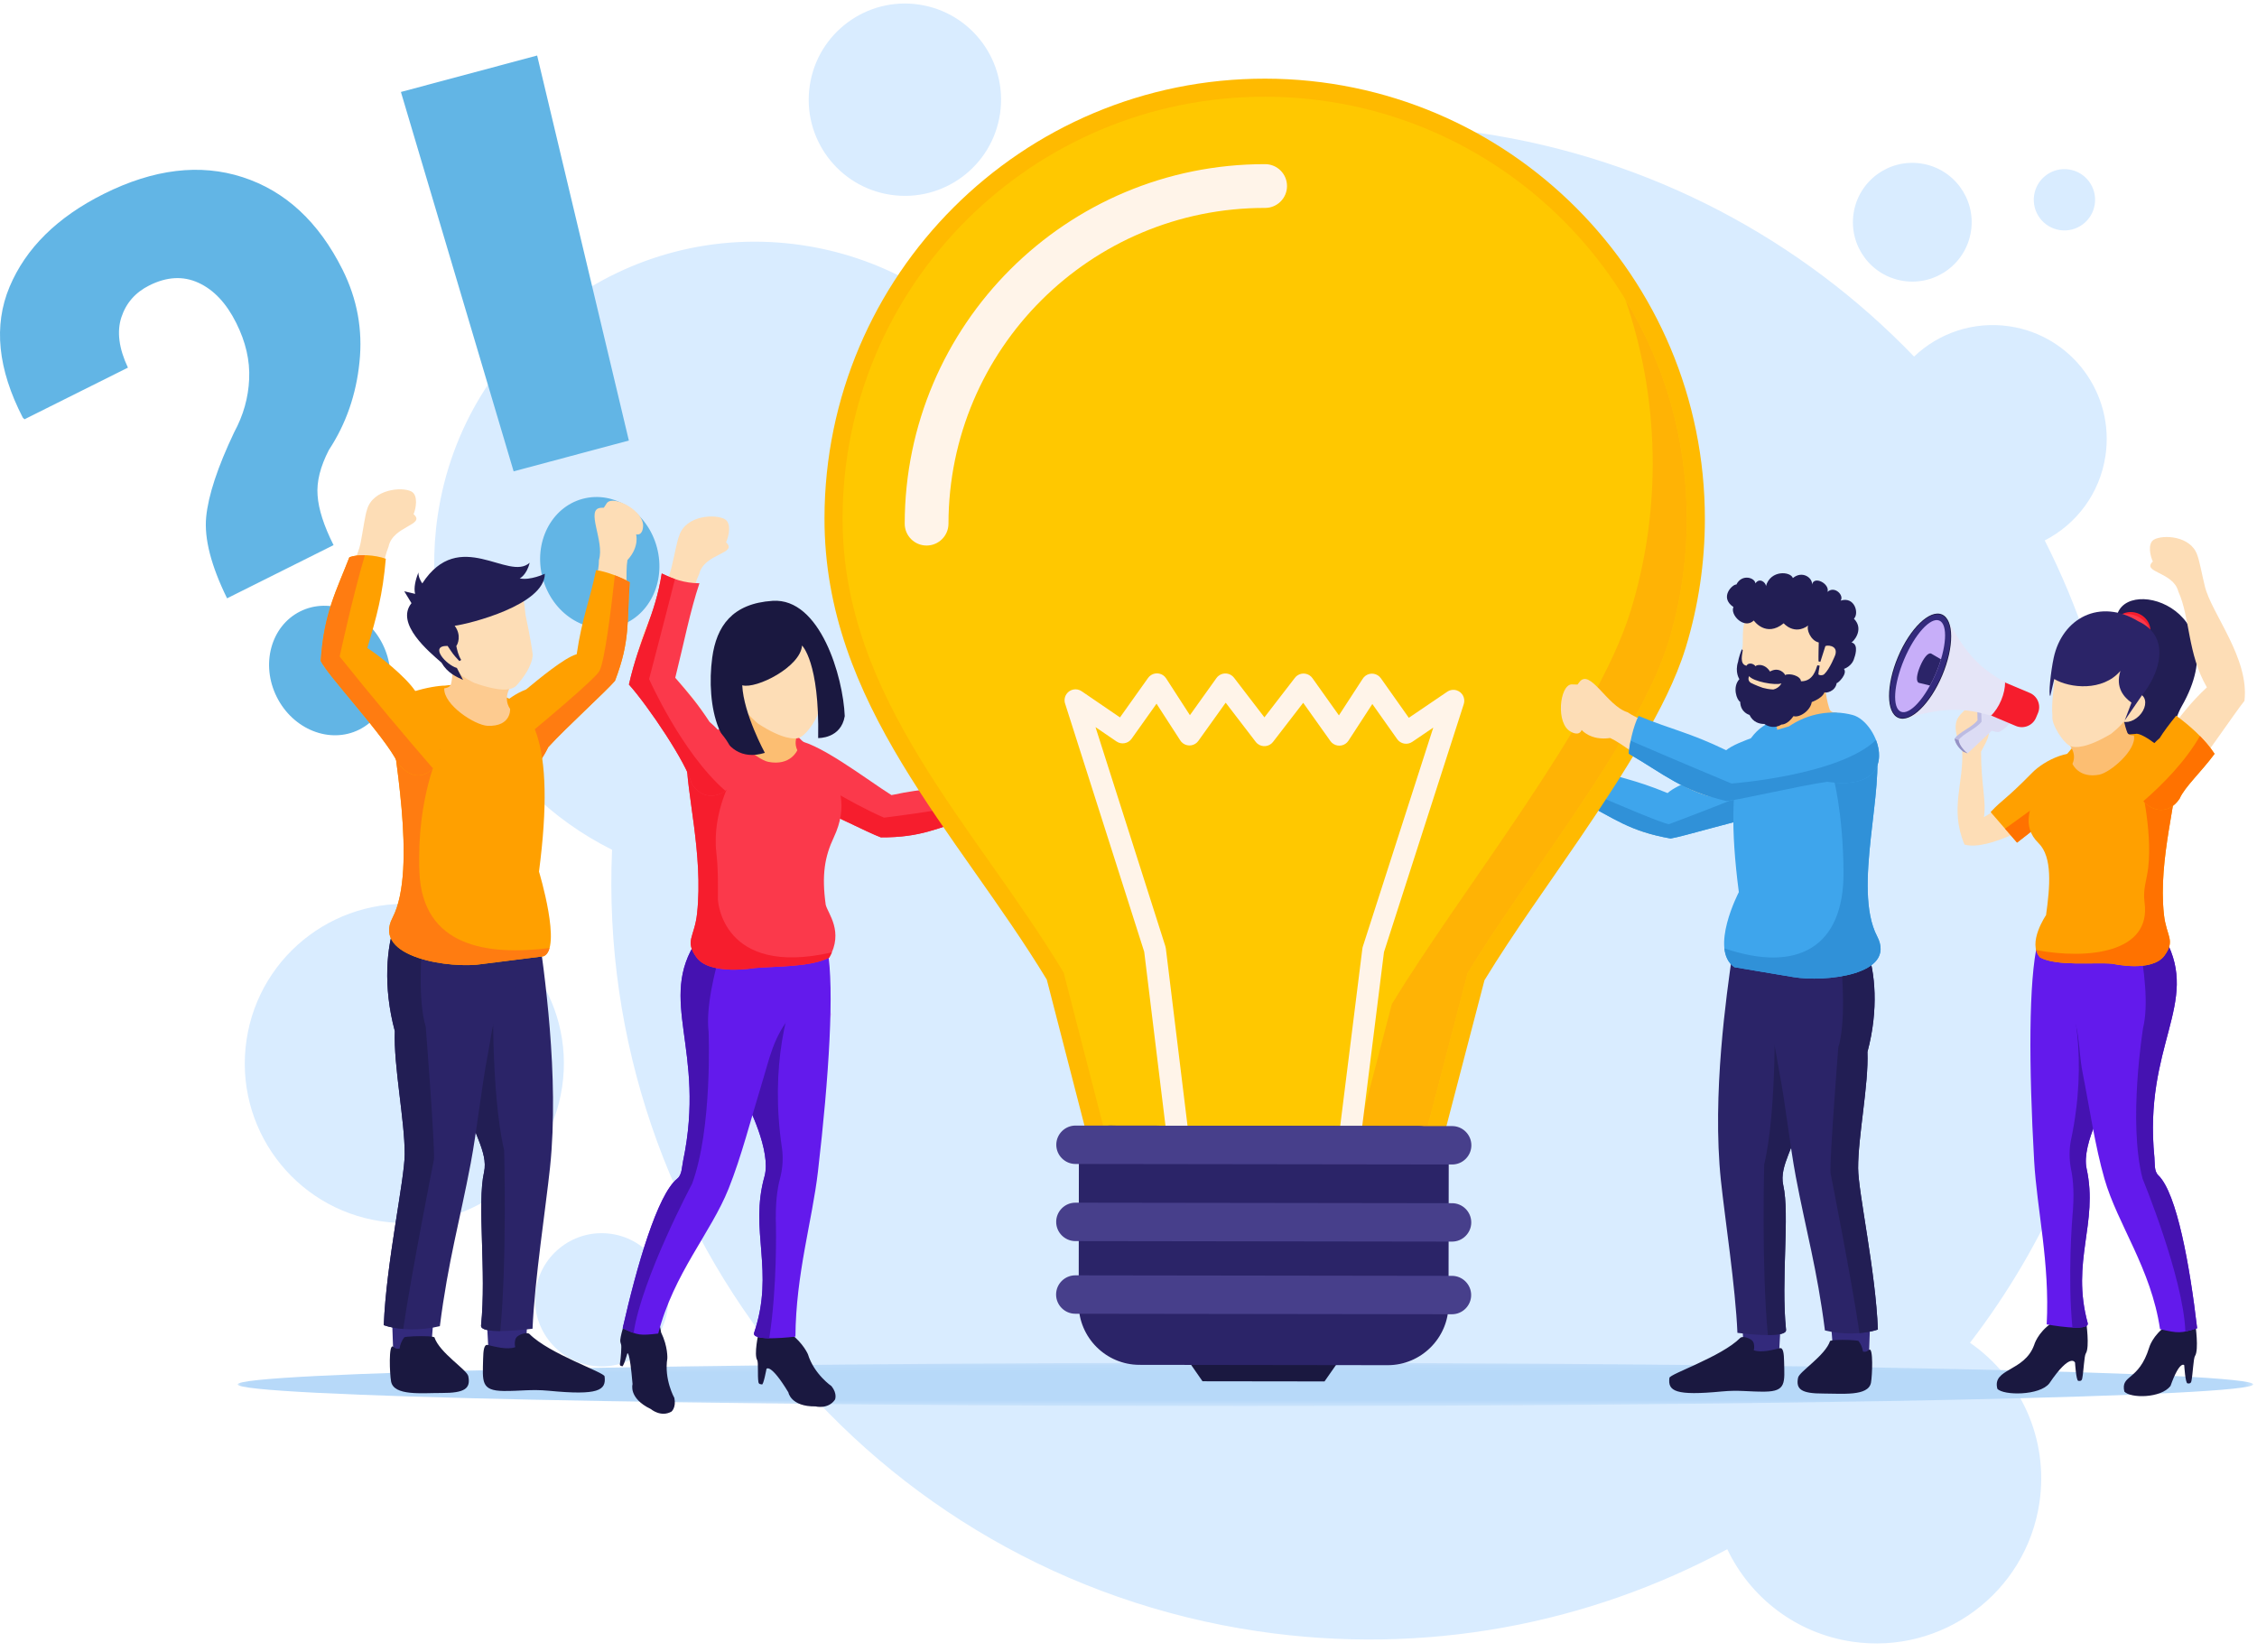 <svg xmlns="http://www.w3.org/2000/svg" xmlns:xlink="http://www.w3.org/1999/xlink" width="321" height="235" viewBox="0 0 321 235">
    <defs>
        <path id="6pg7k4hbpa" d="M0.071 0.143L286.725 0.143 286.725 6.296 0.071 6.296z"/>
    </defs>
    <g fill="none" fill-rule="evenodd">
        <g>
            <g>
                <g fill="#D9ECFF">
                    <path d="M175.948 18.417c24.492 3.63 45.824 15.243 61.76 31.802 3.491-3.326 8.425-5.068 13.565-4.306 8.855 1.313 14.969 9.555 13.657 18.41-.798 5.376-4.149 9.74-8.64 12.048 9.724 19.197 13.81 41.485 10.413 64.392-2.782 18.767-10.253 35.676-21.041 49.728 7.117 4.922 11.228 13.608 9.874 22.745-1.9 12.814-13.828 21.663-26.642 19.764-8.033-1.192-14.507-6.324-17.752-13.145-19.724 10.622-42.92 15.2-66.785 11.663-55.095-8.167-94.22-56.702-91.828-111.151C35.316 111.8 24.762 92.87 27.734 72.82c3.696-24.928 26.9-42.14 51.827-38.445 5.463.81 10.555 2.557 15.138 5.053 22.32-17.076 51.254-25.459 81.249-21.012m83.784 5.187c2.382.353 4.026 2.57 3.674 4.953-.354 2.382-2.57 4.026-4.953 3.673-2.382-.353-4.027-2.57-3.674-4.952.353-2.382 2.57-4.028 4.953-3.674M52.442 175.005c5.176.768 8.75 5.586 7.983 10.762-.767 5.177-5.586 8.751-10.762 7.983-5.177-.767-8.75-5.585-7.983-10.762.767-5.176 5.586-8.75 10.762-7.983m186.25-152.25c4.614.683 7.8 4.978 7.115 9.592-.683 4.614-4.978 7.8-9.592 7.116-4.613-.685-7.8-4.98-7.115-9.593.684-4.614 4.979-7.8 9.592-7.115M96.182.15c7.473 1.108 12.633 8.064 11.525 15.536-1.108 7.473-8.064 12.632-15.536 11.525-7.472-1.108-12.633-8.064-11.524-15.536C81.754 4.203 88.71-.956 96.182.15M26.313 128.317c12.396 1.837 20.955 13.376 19.117 25.772-1.837 12.396-13.376 20.955-25.771 19.117C7.263 171.37-1.296 159.83.54 147.434c1.838-12.396 13.376-20.955 25.772-19.117" transform="translate(-1162 -96) translate(1162 96) translate(34.52 .499)"/>
                </g>
                <g fill="#62B5E5">
                    <path d="M82.872 63.95c4.492-1.202 9.216 1.89 10.557 6.903 1.342 5.012-1.21 10.054-5.696 11.254-4.493 1.202-9.216-1.89-10.558-6.903-1.343-5.017 1.21-10.054 5.697-11.254zm-9.821-3.908L57.019 6.08 76.395.897 89.439 55.66l-16.388 4.382zM42.69 79.965c4.158-2.078 9.406.001 11.726 4.644 2.319 4.642.83 10.09-3.327 12.168-4.159 2.078-9.406-.002-11.726-4.644-2.32-4.643-.83-10.09 3.327-12.168zm-10.395-1.862c-2.276-4.642-3.268-8.502-2.972-11.57.301-3.07 1.618-7.079 3.986-12.057 1.3-2.4 2.011-4.907 2.127-7.545.126-2.66-.496-5.316-1.845-8.01-1.4-2.804-3.185-4.7-5.369-5.702-2.177-.999-4.498-.865-6.975.371-1.998.997-3.322 2.515-3.987 4.55-.662 2.04-.349 4.422.934 7.15L3.481 52.638l-.24-.24c-3.558-6.903-4.19-13.09-1.88-18.598 2.314-5.503 6.776-9.91 13.39-13.216 7.105-3.549 13.697-4.346 19.756-2.384 6.08 1.972 10.81 6.351 14.213 13.159 2.08 4.163 2.89 8.54 2.405 13.153-.465 4.604-1.909 8.781-4.353 12.496-1.21 2.35-1.759 4.502-1.604 6.453.133 1.959.887 4.308 2.272 7.074l-15.145 7.568z" transform="translate(-1162 -96) translate(1162 96) translate(0 7)"/>
                </g>
                <g transform="translate(-1162 -96) translate(1162 96) translate(33.727 193.689)">
                    <mask id="561mr0mp8b" fill="#fff">
                        <use xlink:href="#6pg7k4hbpa"/>
                    </mask>
                    <path fill="#B7D9F9" d="M143.399.143C64.24.143.07 1.52.07 3.219c0 1.7 64.17 3.077 143.328 3.077 79.156 0 143.326-1.377 143.326-3.077 0-1.699-64.17-3.076-143.326-3.076" mask="url(#561mr0mp8b)"/>
                </g>
                <path fill="#E0D2FC" d="M259.615 137.042c.438-.145.774-.141 1.131-.116l.045.005c.295.022.602.146.858.248.292.117.537.215.795.206.519-.019.806-.289.778-1.056-.016-.446-.25-.818-.577-1.118-.378-.348-.89-.601-1.261-.744-.688-.264-.598-.668-.5-1.104.043-.195.087-.393.11-.617.075-.77-.195-1.253-.616-1.562-.372-.272-.836-.37-1.26-.412-.456-.046-.773-.122-.926-.265-.117-.11-.153-.324-.103-.688h-.003c.067-.489-.07-.888-.294-1.207-.299-.426-.75-.686-1.037-.815-.984-.439-1.471-.15-1.757.488-.144.323-.188.708-.236 1.118-.047.397-.097.823-.236 1.098-.171.338-.422.677-.71.981-.296.311-.624.576-.94.756-1.067.606-1.314 1.913-.994 3.224.135.554.372 1.112.691 1.612.324.508.733.961 1.203 1.293 1.04.734 2.353.906 3.718-.092.972-.712 1.62-1.067 2.12-1.233M253.437 145.421c.56-.227 1.096-.523 1.584-.878l.424-.306-.283-.44c-.257-.398-.552-.773-.878-1.118-.922-.974-2.087-1.68-3.33-1.947-1.27-.274-2.617-.095-3.871.711-.309.199-.613.437-.912.72l-.272.259.141.348c.18.44.396.829.644 1.172.797 1.099 1.908 1.71 3.122 1.923 1.185.208 2.463.032 3.63-.444M111.395 127.047c.385.432.718.915.988 1.427.565 1.07.856 2.27.772 3.419-.088 1.179-.566 2.298-1.54 3.164-.303.27-.655.514-1.057.726l-.333.177-.286-.247c-.294-.254-.551-.523-.772-.8-.888-1.119-1.187-2.386-1.047-3.625.137-1.215.698-2.394 1.538-3.365.295-.34.624-.657.982-.941l.408-.325.347.39z" transform="translate(-1162 -96) translate(1162 96)"/>
                <path fill="#E0D2FC" d="M103.175 138.404c-.56-.227-1.095-.523-1.585-.878l-.423-.306.283-.44c.256-.398.551-.773.877-1.118.923-.973 2.088-1.68 3.331-1.947 1.27-.273 2.617-.095 3.871.712.309.198.613.437.912.72l.273.258-.142.348c-.18.44-.396.829-.644 1.172-.797 1.099-1.908 1.71-3.122 1.924-1.185.207-2.463.03-3.63-.445M109.233 147.758c-.679-.277-1.329-.636-1.922-1.066l-.423-.306.283-.44c.311-.484.669-.94 1.064-1.357 1.119-1.18 2.529-2.035 4.033-2.359 1.531-.33 3.154-.115 4.667.858.373.24.742.529 1.102.87l.273.26-.141.347c-.216.531-.478 1.002-.778 1.415-.96 1.323-2.297 2.06-3.76 2.316-1.433.252-2.981.037-4.398-.538" transform="translate(-1162 -96) translate(1162 96)"/>
                <path fill="#FDDDB6" d="M139.557 111.44c2.624-.152 5.72-4.175 6.581-2.178l.146.338.724.157c1.38.45.743 5.14-1.293 5.62 0 0-1.11.377-1.232-.52 0 0-1.374 1.038-3.61.131-3.283.637-11.432 4.342-15.672 3.882-1.222-.927-8.066-2.736-10.794-5.803.461-2.942 2.56-5.324 4.584-4.138 2.194 1.286 4.816 2.142 8.279 5.064 4.365-2.212 9.324-1.426 12.287-2.554" transform="translate(-1162 -96) translate(1162 96)"/>
                <path fill="#FB394B" d="M112.832 105.272c3.152-.064 10.455 5.63 13.957 7.82 4.904-1.057 7.039-.859 11.361-1.536.34 1.376.272 3.74.063 4.755-4.949 1.466-7.177 2.82-12.935 2.791-1.68-.601-8.179-3.92-11.369-5.187-9.53-.905-4.437-8.575-1.077-8.643" transform="translate(-1162 -96) translate(1162 96)"/>
                <path fill="#F61D2D" d="M138.385 114.364c-.014.779-.079 1.496-.172 1.947-4.95 1.467-7.177 2.82-12.935 2.79-1.68-.6-8.179-3.918-11.369-5.186-6.697-.636-6.172-4.613-4.103-6.944 4.92 3.376 10.87 7.121 15.919 9.329 0 0 5.928-.704 12.66-1.936" transform="translate(-1162 -96) translate(1162 96)"/>
                <path fill="#1A1840" d="M89.224 186.788s-.933 2.861-1.004 3.783c-.017.225.031.454.115.671.09.233-.034 1.88-.165 2.731-.057.37.233.28.288.349.196.24.765-1.82.765-1.82s.323-.584.743 4.371c0 0-.626 1.997 2.598 3.544 0 0 1.419 1.221 2.939.36 0 0 .693-.575.407-1.942 0 0-1.486-2.64-.998-5.619 0 0 .101-1.68-.89-3.707 0 0-.187-1.475-.606-1.75-3.015.656-3.56-1.305-4.192-.97M107.87 189.665s-.67 2.99-.178 3.79c.192.312.026 2.192.171 3.118.062.394.405.281.49.344.222.166.66-2.215.66-2.215s.557-.877 3.111 3.338c0 0 .323 2.047 3.867 2.001 0 0 1.797.46 2.767-.973 0 0 .363-.817-.493-1.904 0 0-2.482-1.69-3.36-4.548 0 0-.65-1.536-2.422-2.9 0 0-1.267-.72-1.685-.286-.419.436-2.929.235-2.929.235" transform="translate(-1162 -96) translate(1162 96)"/>
                <path fill="#631AEC" d="M113.13 190.113s-6.329.8-5.876-.548c2.958-8.802-.71-14.461 1.475-22.234 1.017-3.618-2.432-10.289-2.723-10.87l-3.39-21.57 15.072.183c1.003 5.609.218 18.033-1.356 31.566-.816 7.014-3.144 14.591-3.202 23.473" transform="translate(-1162 -96) translate(1162 96)"/>
                <path fill="#4512B1" d="M109.407 190.347c-1.279-.018-2.349-.199-2.153-.782 2.958-8.802-.711-14.461 1.475-22.234 1.016-3.618-2.432-10.29-2.723-10.87l-2.557-16.27 10.684-1.604c-2.147 4.064-4.656 13.058-2.922 24.695.21 1.418.102 2.936-.281 4.379-.393 1.475-.677 3.548-.572 6.764 0 0 .2 8.583-.951 15.922" transform="translate(-1162 -96) translate(1162 96)"/>
                <path fill="#631AEC" d="M99.144 133.702c-5.772 8.63 1.335 15.532-1.994 31.444-.175.83-.145 1.952-.826 2.497-2.834 2.265-5.767 12.49-7.764 21.284 2.146 1.007 2.459 1.052 5.057.752 2.208-8.572 7.488-14.3 10.014-20.622 1.83-4.585 3.158-9.869 4.686-14.829 1.166-3.79 1.646-6.71 4.27-9.853 1.782-2.134 3.61-5.398 4.633-9.223l-18.076-1.45z" transform="translate(-1162 -96) translate(1162 96)"/>
                <path fill="#4512B1" d="M99.144 133.702c-5.772 8.63 1.335 15.532-1.994 31.444-.175.83-.145 1.952-.826 2.497-2.834 2.265-5.767 12.49-7.764 21.284.647.304 1.128.52 1.554.666 1.158-7.759 8.317-21.217 8.317-21.217 2.923-7.915 2.35-21.616 2.35-21.616-.39-3.362.725-8.3 2.09-12.76l-3.727-.298z" transform="translate(-1162 -96) translate(1162 96)"/>
                <path fill="#FB394B" d="M112.443 103.442c1.368 2.8 10.304 6.808 6.143 15.66-1.285 2.735-1.743 5.315-1.148 9.593.31 1.244 2.6 3.811.502 7.5-2.595 1.393-7.813 1.24-10.587 1.492 0 0-6.407 1.117-8.303-1.526-1.7-2.369-.275-2.839.093-6.232.917-8.451-1.607-17.437-1.467-22.16.935-1.682 5.872-5.334 6.839-4.965l7.928.638z" transform="translate(-1162 -96) translate(1162 96)"/>
                <path fill="#F61D2D" d="M118.307 135.463c-.104.24-.224.482-.366.731-2.596 1.393-7.814 1.24-10.588 1.493 0 0-6.408 1.116-8.303-1.526-1.7-2.369-.275-2.838.093-6.231.917-8.452-1.607-17.438-1.467-22.16.193-.348.557-.78 1.022-1.243 2.902 2.075 5.527 3.96 5.527 3.953 0-.013-2.99 4.988-2.343 10.816.277 2.486.223 4.118.223 6.68 0 0 .506 11.06 16.202 7.487" transform="translate(-1162 -96) translate(1162 96)"/>
                <path fill="#FCBE72" d="M114.179 103.46s-1.616 1.473-.78 3.247c0 0-.95 2.278-4.13 1.656-1.697-.36-5.712-3.78-5.265-5.99 0 0 .74.065.984-.383 0 0 1.018-2.42.757-5.244l8.434 6.715z" transform="translate(-1162 -96) translate(1162 96)"/>
                <path fill="#FDDDB6" d="M116.347 95.703s.355 3.153.119 4.878c.165 1.266-1.797 4.051-2.863 4.38-.566.175-2.269.245-5.76-2.017 0 0-1.453-1.163-2.17-2.388 0 0-3.881-5.664-2.937-7.915 0 0 1.495-5.247 6.263-5.327 0 0 5.465-.983 6.394 1.701 1.828 2.49 1.188 4.611.954 6.688" transform="translate(-1162 -96) translate(1162 96)"/>
                <path fill="#1A1840" d="M108.78 107.08s-3.03-5.567-3.215-9.607c2.028.56 8.312-2.646 8.5-5.656 0 0 2.506 2.304 2.297 13.16 0 0 3.246.116 3.782-3.117-.223-5.586-3.49-16.847-10.263-16.401-5.749.378-7.982 3.61-8.587 8.093-.892 6.61.847 15.59 7.486 13.528" transform="translate(-1162 -96) translate(1162 96)"/>
                <path fill="#FDDDB6" d="M99.444 81.627c.757-2.982 5.56-2.837 3.815-4.495.39-.789.825-2.696-.16-3.275-1.304-.767-5.497-.612-6.485 2.287-.347.886-.697 2.883-1.131 4.654-.966 4.093-5.85 10.185-5.075 16.57 1.316 1.538 5.528 10.117 9.211 13.942 3.84-.835 4.527-2.963 3.614-4.532-1.251-2.154-3.5-6.937-8.099-11.18 2.929-5.055 2.536-10.09 4.31-13.971" transform="translate(-1162 -96) translate(1162 96)"/>
                <path fill="#FB394B" d="M104.62 109.932c.1-2.9-1.112-5.015-3.705-7.253-1.657-2.52-2.898-3.98-4.877-6.277 1.21-4.823 2.1-9.454 3.44-13.443-2.125.002-3.817-.64-5.362-1.393-.956 6.079-3.133 9.074-4.667 15.796 2.743 3.064 8.278 11.28 8.926 14.122 2.285 3.45 6.159.985 6.245-1.552" transform="translate(-1162 -96) translate(1162 96)"/>
                <path fill="#F61D2D" d="M95.996 82.36c-.66-.227-1.281-.502-1.88-.794-.956 6.08-3.133 9.074-4.667 15.796 2.743 3.064 8.278 11.28 8.926 14.122 1.412 2.132 3.431 2.005 4.788.997-6.227-5.427-10.846-15.894-10.846-15.894s2.447-9.319 3.679-14.226" transform="translate(-1162 -96) translate(1162 96)"/>
                <path fill="#1A1840" d="M312.229 188.323s.538 3.694-.048 4.548c-.23.335-.305 2.58-.515 3.592-.09.43-.504.296-.55.298-.307.005-.465-2.585-.465-2.585s-.623-.766-1.957 2.961c-1.37 1.761-5.683 1.765-6.56.792-.558-2.463 2.044-1.439 3.531-6.259 0 0 .463-1.733 2.496-3.14 1.102-.703 3.914-.275 4.068-.207M296.699 187.963s.537 3.694-.049 4.549c-.23.335-.304 2.579-.515 3.59-.09.431-.503.298-.55.299-.307.006-.464-2.586-.464-2.586s-.602-1.562-3.655 2.946c-1.37 1.76-6.515 1.747-7.392.775-.77-2.925 3.837-2.391 5.23-6.226 0 0 .462-1.733 2.495-3.14 1.102-.703 4.746-.275 4.9-.207" transform="translate(-1162 -96) translate(1162 96)"/>
                <path fill="#631AEC" d="M291.09 188.373s6.197 1.157 5.829-.195c-2.403-8.828 1.548-14.18-.152-21.95-.793-3.616 3.001-9.975 3.322-10.53l4.61-21.012-14.882-.7c-1.317 5.456-1.271 17.72-.512 31.118.395 6.945 2.247 14.533 1.784 23.27" transform="translate(-1162 -96) translate(1162 96)"/>
                <path fill="#4512B1" d="M294.748 188.821c1.263.057 2.33-.06 2.17-.643-2.402-8.828 1.55-14.18-.152-21.95-.791-3.617 3.002-9.976 3.323-10.529l3.476-15.85-10.446-2.2c1.879 4.12 3.828 13.112 1.436 24.453-.292 1.382-.273 2.882.02 4.322.301 1.474.46 3.529.168 6.685 0 0-.699 8.428.005 15.712" transform="translate(-1162 -96) translate(1162 96)"/>
                <path fill="#631AEC" d="M307.981 133.627c4.93 9.136-3.158 15.036-1.572 31.002.083.834-.077 1.928.559 2.543 2.648 2.556 4.48 12.91 5.518 21.754-2.319.728-2.645.735-5.276.13-1.28-8.652-6.04-14.89-7.903-21.378-1.351-4.705-2.106-10.034-3.102-15.07-.761-3.846-.169-6.763-2.5-10.152-1.583-2.3-3.083-5.713-3.692-9.579l17.968.75z" transform="translate(-1162 -96) translate(1162 96)"/>
                <path fill="#4512B1" d="M307.981 133.627c4.93 9.136-3.158 15.036-1.572 31.002.083.834-.077 1.928.559 2.543 2.648 2.556 4.48 12.91 5.518 21.754-.699.22-1.217.374-1.672.465-.296-7.73-6.093-21.755-6.093-21.755-2.088-8.094.078-21.43.078-21.43.787-3.243.21-8.207-.677-12.733l3.86.154z" transform="translate(-1162 -96) translate(1162 96)"/>
                <path fill="#221E54" d="M301.898 94.637s-3.99-5.024-.925-6.384c.33-6.77 17.461-1.984 9.323 12.195-.908 1.583-3.17 7.585.779 7.787-2.805 4.169-13.546-.355-9.177-13.598" transform="translate(-1162 -96) translate(1162 96)"/>
                <path fill="#FDDDB6" d="M281.758 106.903c.664-1.3 1.51-2.41.95-3.77.77-.618.106-1.734-.401-2.3-.223-.297-1.935-.913-3.193.485-.859.865-1.654 1.91-.053 5.29.304 4.736-1.834 8.376.34 13.522 3.566.982 10.442-3.437 11.993-3.737 5.606-1.495 5.057-4.9 2.98-6.95-.56-.512-8.172 4.346-12.216 6.791.39-2.247-.423-4.693-.4-9.33" transform="translate(-1162 -96) translate(1162 96)"/>
                <path fill="#FFA000" d="M297.753 107.72c-2.996-1.75-7.107.538-8.709 2.171-3.928 4.004-4.159 3.715-5.931 5.611l3.762 4.347 9.173-7.17 1.705-4.959z" transform="translate(-1162 -96) translate(1162 96)"/>
                <path fill="#FF7200" d="M285.162 117.869L286.875 119.849 296.048 112.679 297.269 109.126z" transform="translate(-1162 -96) translate(1162 96)"/>
                <path fill="#FFA000" d="M295.677 104.99c-1.282 2.623-10.654 10.156-5.756 14.925 2.028 1.975 1.633 6.239 1.076 10.247 0 0-2.732 3.979-.849 6.02 2.433 1.305 7.7.658 10.298.894 0 0 5.626 1.298 7.403-1.178 1.592-2.22.257-2.66-.088-5.838-.86-7.92 2.04-16.746 1.908-21.171-.876-1.577-5.038-4.844-5.943-4.498l-8.05.598z" transform="translate(-1162 -96) translate(1162 96)"/>
                <path fill="#FF7200" d="M289.583 135.132c.098.38.277.738.565 1.049 2.433 1.305 7.699.66 10.298.895 0 0 5.626 1.298 7.403-1.178 1.592-2.22.258-2.659-.088-5.838-.86-7.92 2.04-16.747 1.907-21.172-.164-.295-.443-.65-.795-1.03-2.575 1.621-4.543 2.862-4.543 2.862s1.824 7.209 1.2 12.681c-.203 1.77-.783 3.063-.524 4.934 1.003 7.218-8.101 8.172-15.423 6.797" transform="translate(-1162 -96) translate(1162 96)"/>
                <path fill="#FCBE72" d="M294.026 105.62s1.503 1.37.725 3.021c0 0 .885 2.12 3.843 1.54 1.58-.334 5.316-3.517 4.9-5.572 0 0-.687.06-.916-.358 0 0-.946-2.252-.704-4.88l-7.848 6.25z" transform="translate(-1162 -96) translate(1162 96)"/>
                <path fill="#F61D2D" d="M304.06 87.24c-1.387-.524-2.904.09-3.389 1.372-.484 1.282.248 2.747 1.634 3.271 1.387.524 2.905-.09 3.389-1.372.485-1.283-.247-2.747-1.634-3.27" transform="translate(-1162 -96) translate(1162 96)"/>
                <path fill="#FB394B" d="M303.736 87.563c-1.571-.594-3.238-.036-3.722 1.246-.484 1.283.396 2.803 1.968 3.397 1.57.593 3.237.036 3.722-1.246.484-1.282-.397-2.803-1.968-3.397" transform="translate(-1162 -96) translate(1162 96)"/>
                <path fill="#FDDDB6" d="M304.735 98.971c-.648-.647-1.923-.42-2.85.505-.926.927-1.15 2.203-.503 2.85.647.647 1.923.421 2.849-.505.925-.927 1.152-2.203.504-2.85" transform="translate(-1162 -96) translate(1162 96)"/>
                <path fill="#FDDDB6" d="M292.182 97.05s-.452 3.06-.28 4.747c-.203 1.228 1.614 4.007 2.642 4.364.546.19 2.202.314 5.678-1.772 0 0 1.455-1.085 2.194-2.254 0 0 3.972-5.387 3.127-7.612 0 0-1.28-5.162-5.92-5.399 0 0-4.74-1.067-5.735 1.516-1.865 2.364-1.864 4.379-1.706 6.41" transform="translate(-1162 -96) translate(1162 96)"/>
                <path fill="#2B2468" d="M291.6 98.996c.242-1 .273-1.177.565-2.413 2.22 1.32 6.903 1.78 9.41-1.157-.756 2.385.523 3.762 1.573 4.514l-.966 2.544 2.427-3.544c2.732-3.352 4.105-8.461-.496-10.57-5.444-3.324-10.81-.463-12.027 5.194-.411 1.911-.777 5.321-.486 5.432" transform="translate(-1162 -96) translate(1162 96)"/>
                <path fill="#FDDDB6" d="M309.81 84.133c-.719-2.832-5.28-2.694-3.623-4.268-.369-.749-.783-2.56.152-3.11 1.239-.728 5.22-.581 6.158 2.172.33.84.662 2.737 1.075 4.42.916 3.886 6.379 10.28 5.643 16.344-1.25 1.46-6.898 10.095-10.395 13.726-3.646-.792-4.298-2.813-3.431-4.303 1.188-2.045 4.116-7.32 8.484-11.348-2.782-4.8-2.379-9.947-4.063-13.633" transform="translate(-1162 -96) translate(1162 96)"/>
                <path fill="#FFA000" d="M304.071 112.109c-.094-2.755.629-5.005 3.091-7.132.504-.828 1.378-2.005 2.343-3.182 1.9 1.387 4.084 3.318 5.464 5.426-1.933 2.605-4.292 4.761-4.968 6.362-2.17 3.276-5.848.935-5.93-1.474" transform="translate(-1162 -96) translate(1162 96)"/>
                <path fill="#FF7200" d="M312.885 104.686c.783.795 1.504 1.65 2.084 2.535-1.933 2.605-4.29 4.761-4.968 6.362-1.576 2.38-3.948 1.795-5.16.374 2.82-2.449 5.987-5.685 8.044-9.271" transform="translate(-1162 -96) translate(1162 96)"/>
                <path fill="#BCBBE2" d="M285.351 102.533c-.395.543-.848.964-1.53 1.346-.378.094-.804-.069-1.104-.158l-3.44 3.227c-.673-.514-1.153-1.162-1.285-1.882.572-.913 2.433-1.558 3.264-2.618l-.046-1.77c.364-.175.92-.19 1.512-.02-.006.59 1.04 1.187 2.63 1.875" transform="translate(-1162 -96) translate(1162 96)"/>
                <path fill="#DCDCF4" d="M285.919 102.743c-.396.542-.848.963-1.531 1.345-.378.095-.804-.068-1.103-.158l-3.44 3.228c-.674-.514-1.153-1.163-1.286-1.882.573-.913 2.433-1.559 3.265-2.618l-.047-1.771c.365-.175.922-.189 1.513-.019-.006.589 1.04 1.186 2.629 1.875" transform="translate(-1162 -96) translate(1162 96)"/>
                <path fill="#9592C5" d="M277.992 105.066l.567.21c.085.728.822 1.525 1.286 1.882l-.568-.21c-.363-.27-1.154-.995-1.285-1.882" transform="translate(-1162 -96) translate(1162 96)"/>
                <path fill="#F61D2D" d="M288.688 98.558l-4.653-1.962-1.982 4.7 4.654 1.962c1.106.466 2.392-.057 2.859-1.163l.286-.678c.465-1.106-.058-2.393-1.164-2.86" transform="translate(-1162 -96) translate(1162 96)"/>
                <path fill="#E5E5F7" d="M283.166 101.806c-5.018-1.56-8.077-.67-12.213.321l5.926-14.057c2.177 3.653 3.677 6.463 8.297 8.968v.001c-.003.784-.187 1.677-.563 2.57-.376.891-.888 1.646-1.446 2.196z" transform="translate(-1162 -96) translate(1162 96)"/>
                <path fill="#1A1840" d="M276.187 87.393c-1.737-.732-4.534 1.967-6.247 6.03-1.712 4.062-1.692 7.949.045 8.681 1.738.733 4.535-1.967 6.247-6.029 1.713-4.063 1.693-7.95-.045-8.682" transform="translate(-1162 -96) translate(1162 96)"/>
                <path fill="#332A7C" d="M276.147 87.488c-1.685-.71-4.422 1.965-6.112 5.974-1.691 4.01-1.695 7.837-.01 8.547 1.686.711 4.422-1.964 6.113-5.974 1.69-4.01 1.694-7.836.009-8.547" transform="translate(-1162 -96) translate(1162 96)"/>
                <path fill="#C7AEF9" d="M275.818 88.268c-1.254-.528-3.495 1.944-5.003 5.523-1.508 3.58-1.715 6.91-.46 7.438 1.254.529 3.493-1.944 5.002-5.523 1.509-3.579 1.715-6.909.461-7.438" transform="translate(-1162 -96) translate(1162 96)"/>
                <path fill="#2B2468" d="M274.667 92.964c-.018-.008-.004-.001-.006-.002-.46-.185-1.086.645-1.568 1.789-.484 1.145-.64 2.173-.186 2.373l.005.002c.022.01.086.027.133.03l1.444.35c.306-.557.599-1.161.868-1.8.277-.657.51-1.306.698-1.93l-1.296-.755c-.028-.024-.075-.05-.092-.057" transform="translate(-1162 -96) translate(1162 96)"/>
                <path fill="#FDDDB6" d="M224.358 108.716c-2.67-.647-5.098-5.362-6.357-3.47l-.214.32-.774.026c-1.502.204-1.725 5.145.278 6.02 0 0 1.07.595 1.363-.305 0 0 1.218 1.324 3.687.811 3.254 1.27 10.366 7.653 15.631 6.711 1.43-.724 8.556-1.089 11.933-3.732.077-3.11-1.635-5.952-3.937-5.112-2.496.912-5.582.132-9.458 3.657-4.073-3.092-9.317-3.212-12.152-4.926" transform="translate(-1162 -96) translate(1162 96)"/>
                <path fill="#3EA5EC" d="M252.984 107.38c-2.686-.546-5.639.098-8.007 1.924-2.02.727-6.46 2.242-7.803 3.5-4.843-2.003-7.075-2.2-11.392-3.704-.607 1.35-.98 3.794-.955 4.876 4.813 2.433 6.85 4.24 12.775 5.29 1.84-.303 9.14-2.498 12.657-3.204 9.965.854 6.166-7.984 2.725-8.683" transform="translate(-1162 -96) translate(1162 96)"/>
                <path fill="#3091D8" d="M224.973 112.21c-.104.7-.156 1.339-.146 1.766 4.813 2.434 6.85 4.24 12.775 5.29 1.84-.304 9.14-2.499 12.657-3.205 6.99.6 7.207-3.57 5.526-6.355-6.692 3.19-18.433 7.525-18.433 7.525-1.053-.168-7.02-2.693-12.379-5.022" transform="translate(-1162 -96) translate(1162 96)"/>
                <path fill="#332A7C" d="M247.804 188.584L248.099 193.352 252.975 193.411 253.256 188.229zM260.427 188.453L260.78 192.991 265.804 192.976 265.968 188.285z" transform="translate(-1162 -96) translate(1162 96)"/>
                <path fill="#2B2468" d="M247.105 189.578s7.055.942 6.913-.43c-.743-7.168.555-16.394-.4-20.585-.632-2.774 1.857-5.824 2.171-8.911l4.521-24.364-13.944.499c-.773 5.476-2.898 19.884-1.61 32.13.554 5.268 2.075 15.169 2.349 21.661" transform="translate(-1162 -96) translate(1162 96)"/>
                <path fill="#221E54" d="M251.434 189.893c1.428 0 2.644-.167 2.585-.744-.744-7.17.554-16.395-.4-20.586-.633-2.774 1.856-5.824 2.17-8.911l2.926-15.768-6.324-.9s.37 14.876-1.475 22.621c0 0-.396 14.653.518 24.288" transform="translate(-1162 -96) translate(1162 96)"/>
                <path fill="#2B2468" d="M265.551 135.107c1.126 3.09 1.672 8.473.045 14.507.18 4.72-1.34 11.96-1.325 16.544.013 3.4 2.494 14.67 2.809 22.948-2.137.72-5.105.727-7.53.128-1.11-8.742-2.684-14.142-4.141-21.851-.834-4.416-1.486-10.454-2.293-14.616-.736-3.793-.474-5.11-3.029-8.119-1.95-2.296-4.163-6.45-4-9.148l19.464-.393z" transform="translate(-1162 -96) translate(1162 96)"/>
                <path fill="#221E54" d="M265.551 135.107c1.126 3.09 1.672 8.473.045 14.507.18 4.72-1.34 11.96-1.325 16.543.013 3.4 2.494 14.67 2.809 22.949-.783.263-1.676.43-2.614.508-1.021-7.093-4.124-22.786-4.124-22.786-.123-2.09 1.106-17.827 1.106-17.827 1.002-3.191.729-9.647.22-13.82l3.883-.074z" transform="translate(-1162 -96) translate(1162 96)"/>
                <path fill="#1A1840" d="M250.997 197.94c-2.251.025-3.682-.259-6.1-.027-6.622.637-7.712-.04-7.466-1.926-.001-.554 7.418-3.008 10.078-5.693.334-.338 1.57.086 1.819.538.205.373.184.93.098 1.222 1.081.4 2.722-.066 3.71-.294.494-.113.58.79.605 1.86.07 3.04.328 4.286-2.744 4.32M259.324 198.209c-3.136.011-3.934-.61-3.593-2.254.157-.86 3.868-3.13 4.554-5.23.144-.06.43-.1.787-.123 1.14-.074 3.001.015 3.251.128.345.428.58 1.028.633 1.511.497.116.69-.128.885-.256.605-.398.446 3.67.259 4.678-.368 1.978-4.147 1.536-6.776 1.546" transform="translate(-1162 -96) translate(1162 96)"/>
                <path fill="#3EA5EC" d="M254.155 102.1c-5.955.663-9.235 6.546-6.85 24.792 0 0-4.245 8.142-.643 10.675l8.437 1.417c4.342.726 14.763-.267 11.87-5.82-3.545-6.802 1.239-21.328-.251-27.47-1.875-3.925-5.033-4.344-6.587-4.337-2.933-.46-3.085.79-5.976.742" transform="translate(-1162 -96) translate(1162 96)"/>
                <path fill="#3091D8" d="M245.25 134.885c.116 1.097.526 2.06 1.413 2.682l8.436 1.417c4.342.726 14.763-.267 11.869-5.82-3.544-6.802 1.24-21.328-.25-27.47-1.875-3.925-5.032-4.344-6.588-4.337-1.024-.16-1.71-.113-2.29.016 2.831 2.296 4.31 5.21 2.832 8.886 0 0 1.447 4.982 1.522 13.723.091 10.777-6.578 14.447-16.945 10.903" transform="translate(-1162 -96) translate(1162 96)"/>
                <path fill="#FCBE72" d="M251.83 101.983s1.602 1.57.678 3.36c0 0 .098 2.472 3.383 1.952 1.756-.305 5.716-3.63 5.34-5.913 0 0-.761.038-.997-.431 0 0-.953-2.522-.58-5.41l-7.825 6.442z" transform="translate(-1162 -96) translate(1162 96)"/>
                <path fill="#FDDDB6" d="M247.856 91.745s-.46 4.086-.476 6.026c0 0 .046 1.732 2.721 4.233.126.117.31.28.433.339.596.283.728.443 4.941-1.493 0 0 1.79-1.05 2.776-2.286 0 0 4.93-5.703 4.248-8.338 0 0 .043-4.445-5.202-5.297 0 0-5.871-1.96-7.325.852-2.417 2.452-2.04 3.636-2.116 5.964" transform="translate(-1162 -96) translate(1162 96)"/>
                <path fill="#221E54" d="M247.86 92.498c-.033.447-.522 1.98.536 2.193.222-.467.973-.377 1.29.08.004-.181 1.219-.546 2.055.745 1.297-.758 2.186.377 2.128.506.642-.34 2.25.122 2.27.878 1.763.033 2.139-1.76 2.332-2.276l.329.056c-.255 1.218-.223 2.117-.223 2.117 1.057 1.034-.028 2.976-.895 2.74.105 1.323-1.67 2.62-2.6 2.32-.886 1.266-1.697 1.193-1.697 1.193-.983.61-1.914.296-2.46-.08-.665.014-1.616-.235-2.102-1.284 0 0-1.28-.319-1.325-1.862-.464-.213-1.168-2.086-.115-3.226 0 0-.684-.99-.18-2.494 0 0 .07-.61.526-1.768l.13.162zm.91 3.673c.564.762 3.702 1.357 4.592 1.03 0 0-.28.647-1.126.863 0 0-.556.025-1.523-.232-.95-.317-1.725-.722-1.725-.722-.535-.376-.217-.94-.217-.94z" transform="translate(-1162 -96) translate(1162 96)"/>
                <path fill="#221E54" d="M249.432 88.26s1.713 2.466 4.252.393c0 0 1.493 1.767 3.492.311-.294.49.307 2.153 1.494 2.414 0 0-.057 2.197-.032 2.69l.26.069.705-2.21c.063-.197 1.875-.23 1.416 1.226 0 0-.747 1.961-1.565 2.732-.185.2-.782.264-1.023-.144.032-.135-.682 3.855-1.173 4.255 0 0 1.837-.5 2.235-1.54.12.17 1.538-.06 1.728-1.297.192.038 1.584-1.324 1.033-2.017 0 0 1.17-.363 1.47-1.559 0 0 .77-1.945-.412-2.21.138.04 1.928-1.784.364-3.37.774-.775.087-3.222-1.893-2.573.534-.75-.862-2.167-1.862-1.248.343-1.159-1.938-2.345-2.206-1.039.091-.952-1.377-2.036-2.728-.923-.31-.95-3.175-1.203-3.832 1.153.033-.48-.892-1.29-1.496-.397-.055-.807-1.924-1.404-2.706.168-.493-.098-2.496 1.797-.416 3.195-.509 1.107 1.515 3.22 2.895 1.922" transform="translate(-1162 -96) translate(1162 96)"/>
                <path fill="#1A1840" d="M188.378 196.487L171.025 196.464 167.97 192.063 191.444 192.095z" transform="translate(-1162 -96) translate(1162 96)"/>
                <path fill="#FFBA00" d="M148.88 139.34l7.37 28.564 47.43.065 7.448-28.545c4.19-6.869 9.015-13.495 13.54-20.152 3.13-4.604 6.223-9.273 9.007-14.095 2.331-4.034 4.653-8.483 6.038-12.95l.008-.016.054-.176c1.789-5.888 2.692-12.003 2.7-18.156.048-34.576-27.945-62.645-62.521-62.692-34.576-.047-62.645 27.946-62.692 62.522-.037 26.486 18.81 44.518 31.618 65.63" transform="translate(-1162 -96) translate(1162 96)"/>
                <path fill="#FFC800" d="M237.315 91.287l-.008.013c-4.114 13.509-20.215 33.33-28.573 47.11l-7.04 26.984-11.002-.015-21.446-.03-11.002-.014-6.968-27.004c-12.513-20.758-31.477-38.898-31.442-64.62.045-33.155 26.96-59.997 60.117-59.952 33.156.046 59.998 26.96 59.952 60.117-.008 6.056-.916 11.9-2.592 17.41h.004z" transform="translate(-1162 -96) translate(1162 96)"/>
                <path fill="#FFF4E9" d="M179.93 29.574c1.717.002 3.113-1.39 3.115-3.108.003-1.719-1.389-3.115-3.108-3.117-14.136-.02-26.944 5.694-36.222 14.946-9.277 9.253-15.025 22.045-15.044 36.183-.003 1.718 1.389 3.114 3.108 3.116 1.718.003 3.114-1.389 3.116-3.107.018-12.42 5.066-23.657 13.215-31.784 8.15-8.127 19.4-13.146 31.82-13.13" transform="translate(-1162 -96) translate(1162 96)"/>
                <path fill="#FFB305" d="M197.95 142.832c9.949-16.404 29.117-40 34.014-56.084l.005-.015c1.996-6.56 3.076-13.517 3.086-20.728.011-8.202-1.36-16.082-3.892-23.422 5.56 9.117 8.756 19.832 8.74 31.292-.008 6.057-.916 11.902-2.588 17.412l-.008.012c-4.113 13.51-20.215 33.33-28.573 47.11l-7.04 26.985-9.629-.014 5.884-22.548z" transform="translate(-1162 -96) translate(1162 96)"/>
                <path fill="#FFF4E9" d="M192.635 169.023l4.2-33.603 11.348-35.273c.262-.815-.186-1.69-1-1.952-.474-.153-.968-.066-1.35.193l-5.464 3.708-3.977-5.626c-.496-.698-1.465-.863-2.164-.368-.18.128-.324.287-.431.464l-3.37 5.184-3.765-5.293c-.496-.699-1.465-.864-2.164-.368-.143.102-.264.224-.362.36l-4.305 5.584-4.325-5.64c-.523-.678-1.497-.805-2.176-.282-.124.095-.23.206-.316.328l-3.779 5.283-3.386-5.238c-.465-.72-1.426-.925-2.145-.46-.17.11-.31.247-.42.401l-3.994 5.615-5.452-3.723c-.707-.485-1.675-.304-2.159.404-.295.43-.343.958-.176 1.414l11.232 35.239 4.108 33.614c.103.85.874 1.457 1.723 1.359l11.172-.486 11.284.522c.815.036 1.511-.564 1.609-1.36h.004zm1.128-34.108l-4.037 32.301-9.917-.458h-.134l-9.917.431-3.95-32.313h-.004c-.012-.095-.032-.19-.062-.286l-9.934-31.167 2.987 2.04c.696.475 1.65.309 2.141-.38l3.55-4.993 3.354 5.189c.106.177.25.336.43.464.697.498 1.667.336 2.164-.362l3.887-5.435 4.255 5.55c.083.114.183.218.3.309.678.524 1.653.4 2.177-.277l4.293-5.566 3.871 5.445c.11.155.25.292.42.402.717.467 1.679.264 2.146-.453l3.396-5.224 3.52 4.978c.481.709 1.448.892 2.157.41l2.992-2.032-9.982 31.03c-.05.124-.086.257-.103.397z" transform="translate(-1162 -96) translate(1162 96)"/>
                <path fill="#2B2468" d="M201.73 160.161l-43.958-.06c-2.377-.003-4.325 1.939-4.328 4.316l-.028 21.055c-.007 4.754 3.877 8.649 8.631 8.656l35.314.048c4.755.006 8.65-3.878 8.656-8.632l.029-21.055c.003-2.377-1.939-4.324-4.316-4.328" transform="translate(-1162 -96) translate(1162 96)"/>
                <path fill="#473F8B" d="M206.536 160.168l-53.57-.073c-1.502-.002-2.734 1.225-2.736 2.728-.002 1.503 1.226 2.734 2.728 2.736l53.57.072c1.503.003 2.734-1.225 2.736-2.727v-.001c.002-1.503-1.225-2.733-2.728-2.735M206.52 171.136l-53.57-.073c-1.501-.002-2.733 1.225-2.735 2.728-.002 1.503 1.226 2.734 2.728 2.736l53.57.073c1.503.002 2.734-1.226 2.736-2.728.002-1.504-1.225-2.734-2.728-2.736M206.507 181.47l-53.57-.073c-1.502-.002-2.734 1.225-2.736 2.728-.002 1.503 1.226 2.734 2.728 2.736l53.57.072c1.503.002 2.734-1.225 2.736-2.727.002-1.504-1.225-2.734-2.728-2.736" transform="translate(-1162 -96) translate(1162 96)"/>
                <path fill="#FDDDB6" d="M231.481 101.308c-2.934-.896-5.333-6.313-6.861-4.285l-.26.343-.864-.022c-1.688.128-2.261 5.623-.085 6.73 0 0 1.154.734 1.54-.25 0 0 1.272 1.557 4.058 1.146 3.545 1.628 11.057 9.213 16.99 8.508 1.64-.714 9.61-.654 13.55-3.38.29-3.463-1.432-6.743-4.055-5.957-2.843.852-6.233-.22-10.785 3.457-4.34-3.715-10.18-4.192-13.228-6.29" transform="translate(-1162 -96) translate(1162 96)"/>
                <path fill="#3EA5EC" d="M263.488 101.695c-2.96-.785-6.293-.26-9.054 1.621-2.301.678-7.35 2.076-8.931 3.391-5.27-2.551-7.744-2.916-12.46-4.877-.765 1.466-1.34 4.166-1.384 5.374 5.208 3.03 7.36 5.179 13.898 6.736 2.071-.217 10.355-2.186 14.323-2.743 11.055 1.606 7.4-8.498 3.608-9.502" transform="translate(-1162 -96) translate(1162 96)"/>
                <path fill="#3091D8" d="M231.915 105.358c-.149.73-.24 1.392-.257 1.846 5.208 3.03 7.362 5.178 13.899 6.737 2.071-.219 10.356-2.187 14.323-2.744 7.15 1.038 8.145-2.82 6.932-5.947-5.274 5.074-20.546 6.195-20.546 6.195s-8.805-3.683-14.351-6.087" transform="translate(-1162 -96) translate(1162 96)"/>
                <path fill="#332A7C" d="M74.999 187.936L74.686 192.986 69.523 193.048 69.224 187.559zM61.629 187.797L61.256 192.603 55.935 192.588 55.761 187.62z" transform="translate(-1162 -96) translate(1162 96)"/>
                <path fill="#2B2468" d="M75.74 188.989s-7.473.997-7.323-.455c.787-7.593-.587-17.365.424-21.804.669-2.937-1.967-6.167-2.3-9.437l-4.788-25.806 14.77.529c.818 5.8 3.069 21.06 1.704 34.03-.586 5.58-2.197 16.067-2.487 22.943" transform="translate(-1162 -96) translate(1162 96)"/>
                <path fill="#221E54" d="M71.154 189.323c-1.512 0-2.8-.178-2.737-.789.788-7.593-.587-17.365.424-21.804.669-2.937-1.967-6.167-2.3-9.438l-3.098-16.7 6.697-.953s-.39 15.756 1.563 23.959c0 0 .419 15.519-.549 25.725" transform="translate(-1162 -96) translate(1162 96)"/>
                <path fill="#2B2468" d="M56.202 131.296c-1.192 3.274-1.77 8.974-.047 15.365-.19 5 1.42 12.668 1.403 17.522-.013 3.6-2.64 15.538-2.974 24.305 2.263.762 5.406.77 7.975.137 1.174-9.26 2.842-14.98 4.385-23.144.884-4.677 1.574-11.072 2.43-15.48.779-4.017.501-5.412 3.207-8.6 2.065-2.431 4.408-6.83 4.237-9.689l-20.616-.416z" transform="translate(-1162 -96) translate(1162 96)"/>
                <path fill="#221E54" d="M56.202 131.296c-1.192 3.274-1.77 8.974-.047 15.365-.19 5 1.42 12.668 1.403 17.522-.013 3.6-2.64 15.538-2.974 24.305.828.28 1.775.457 2.767.54 1.082-7.514 4.369-24.135 4.369-24.135.13-2.214-1.172-18.88-1.172-18.88-1.061-3.38-.772-10.219-.233-14.638l-4.113-.08z" transform="translate(-1162 -96) translate(1162 96)"/>
                <path fill="#1A1840" d="M71.618 197.845c2.383.027 3.9-.274 6.46-.029 7.014.675 8.169-.042 7.908-2.04 0-.586-7.857-3.186-10.674-6.03-.355-.357-1.664.093-1.927.57-.217.396-.196.986-.104 1.295-1.144.424-2.883-.07-3.93-.311-.522-.12-.614.836-.64 1.968-.075 3.222-.347 4.54 2.907 4.577M62.797 198.13c3.323.012 4.167-.646 3.806-2.387-.167-.91-4.096-3.315-4.822-5.54-.153-.063-.457-.105-.835-.13-1.207-.078-3.179.016-3.443.136-.366.453-.614 1.088-.67 1.6-.526.122-.732-.136-.937-.27-.642-.423-.473 3.887-.275 4.954.39 2.094 4.392 1.626 7.176 1.636" transform="translate(-1162 -96) translate(1162 96)"/>
                <path fill="#FDDDB6" d="M85.186 79.64c.839-2.685-2.022-7.305.305-7.413l.393-.018.43-.666c.972-1.213 5.43 1.197 5.14 3.417 0 0-.04 1.254-.986 1.037 0 0 .522 1.768-1.231 3.666-.601 3.527 1.256 13.14-2.347 17.267-1.39.874-5.468 6.94-9.57 8.512-2.773-1.572-4.366-4.574-2.414-6.152 2.117-1.713 3.06-4.834 8.199-6.38-.568-5.207 2.092-9.877 2.08-13.27" transform="translate(-1162 -96) translate(1162 96)"/>
                <path fill="#FFA000" d="M68.918 104.077c.937-2.646 3.06-4.9 5.912-6.017 1.705-1.391 5.375-4.492 7.19-5.008.793-5.31 1.798-7.374 2.752-11.959 1.506.179 3.849 1.14 4.786 1.732-.4 5.51.113 8.253-2.09 14.01-1.236 1.455-7.013 6.71-9.487 9.426-4.505 9.203-10.263 1.207-9.063-2.184" transform="translate(-1162 -96) translate(1162 96)"/>
                <path fill="#FF7C11" d="M87.45 81.832c.863.33 1.652.705 2.108.993-.4 5.511.114 8.254-2.09 14.01-1.236 1.455-7.013 6.71-9.487 9.426-2.826 5.773-6.144 4.778-7.93 2.397 7.798-6.314 14.65-12.177 15.206-13.227.73-1.378 1.604-8.252 2.193-13.6" transform="translate(-1162 -96) translate(1162 96)"/>
                <path fill="#FFA000" d="M69.64 98.575c6.1.68 9.462 6.707 7.018 25.396 0 0 3.338 10.982.633 12.048l-8.617 1.086c-4.448.744-15.814-.871-12.85-6.56 3.63-6.968-.063-24.61-.359-29.474.1-2.445 6.239-3.561 7.832-3.554 3.004-.472 3.383 1.106 6.344 1.058" transform="translate(-1162 -96) translate(1162 96)"/>
                <path fill="#FF7C11" d="M78.16 134.841c-.162.587-.438 1.008-.868 1.177l-8.619 1.087c-4.448.744-15.813-.87-12.85-6.56 3.632-6.968-.062-24.61-.358-29.474 0-.017.003-.032.004-.049 3.934 3.14 7.158 5.577 7.158 5.577s-3.4 6.588-2.979 17.4c.418 10.696 9.713 11.95 18.512 10.842" transform="translate(-1162 -96) translate(1162 96)"/>
                <path fill="#FDDDB6" d="M55.26 77.758c.607-2.984 5.363-3.067 3.559-4.624.348-.798.688-2.704-.313-3.23-1.325-.697-5.463-.346-6.302 2.567-.302.892-.554 2.883-.9 4.655-.76 4.092-6.313 11.341-5.245 17.617 1.374 1.458 7.53 9.263 11.484 12.7 3.757-1.007 4.262-2.495 3.747-4.216-.63-2.105-3.984-7.67-9.582-11.073 2.658-5.137 1.982-10.475 3.551-14.396" transform="translate(-1162 -96) translate(1162 96)"/>
                <path fill="#FFA000" d="M62.627 106.6c.222-3.098-.925-6.256-3.594-8.347-1.365-2.017-5.032-4.96-6.79-6.085 1.345-4.531 2.183-7.532 2.628-12.696-1.565-.553-3.85-.694-5.18-.217-1.787 4.645-3.639 7.917-4.072 14.748.848 1.936 9.147 10.76 10.906 14.426 2.649 3.643 5.874 1.349 6.102-1.83" transform="translate(-1162 -96) translate(1162 96)"/>
                <path fill="#FF7C11" d="M51.892 78.967c-.824-.015-1.608.075-2.201.288-1.787 4.645-3.639 7.917-4.072 14.748.848 1.936 9.147 10.76 10.907 14.426 1.775 2.442 3.81 2.216 5.027.844-3.555-4.115-8.419-9.853-13.246-15.887 0 0 1.796-8.344 3.585-14.419" transform="translate(-1162 -96) translate(1162 96)"/>
                <path fill="#FDCB90" d="M72.814 97.327s-1.432 1.798-.267 3.502c0 0 .211 2.525-3.194 2.41-1.823-.09-6.268-2.971-6.173-5.34 0 0 .779-.057.959-.563 0 0 .651-2.684-.092-5.573l8.767 5.564z" transform="translate(-1162 -96) translate(1162 96)"/>
                <path fill="#FDDDB6" d="M74.749 87.496s.816 3.794 1.013 5.614c0 0 .12 1.631-2.159 4.23-.107.123-.264.293-.375.36-.533.322-1.59.874-5.728-.548 0 0-1.78-.819-2.822-1.887 0 0-5.401-4.796-5.009-7.334 0 0 .728-4.658 5.574-5.95 0 0 5.33-2.392 6.96.112 2.5 2.077 2.257 3.223 2.546 5.403" transform="translate(-1162 -96) translate(1162 96)"/>
                <path fill="#221E54" d="M77.49 81.607s-2.026.976-3.574.663c0 0 .98-.454 1.417-2.23-3.01 2.736-9.993-5.17-15.274 2.939-.29-.41-.581-1.032-.545-1.56-.436 1.09-.687 2.208-.475 3.048l-1.544-.369 1.027 1.692c-2.348 2.912 2.515 6.926 4.265 8.456.868 1.507 2.121 2.01 3.07 2.464l-.878-1.706c-1.471-.39-4.029-3.2-1.32-3.132.782 1.15.695 1.118 1.676 2.153l.255-.163c-.426-.693-.57-1.408-.692-1.982.195-.22.78-1.532-.232-2.874 2.152-.28 12.807-2.976 12.823-7.399" transform="translate(-1162 -96) translate(1162 96)"/>
            </g>
        </g>
    </g>
</svg>
